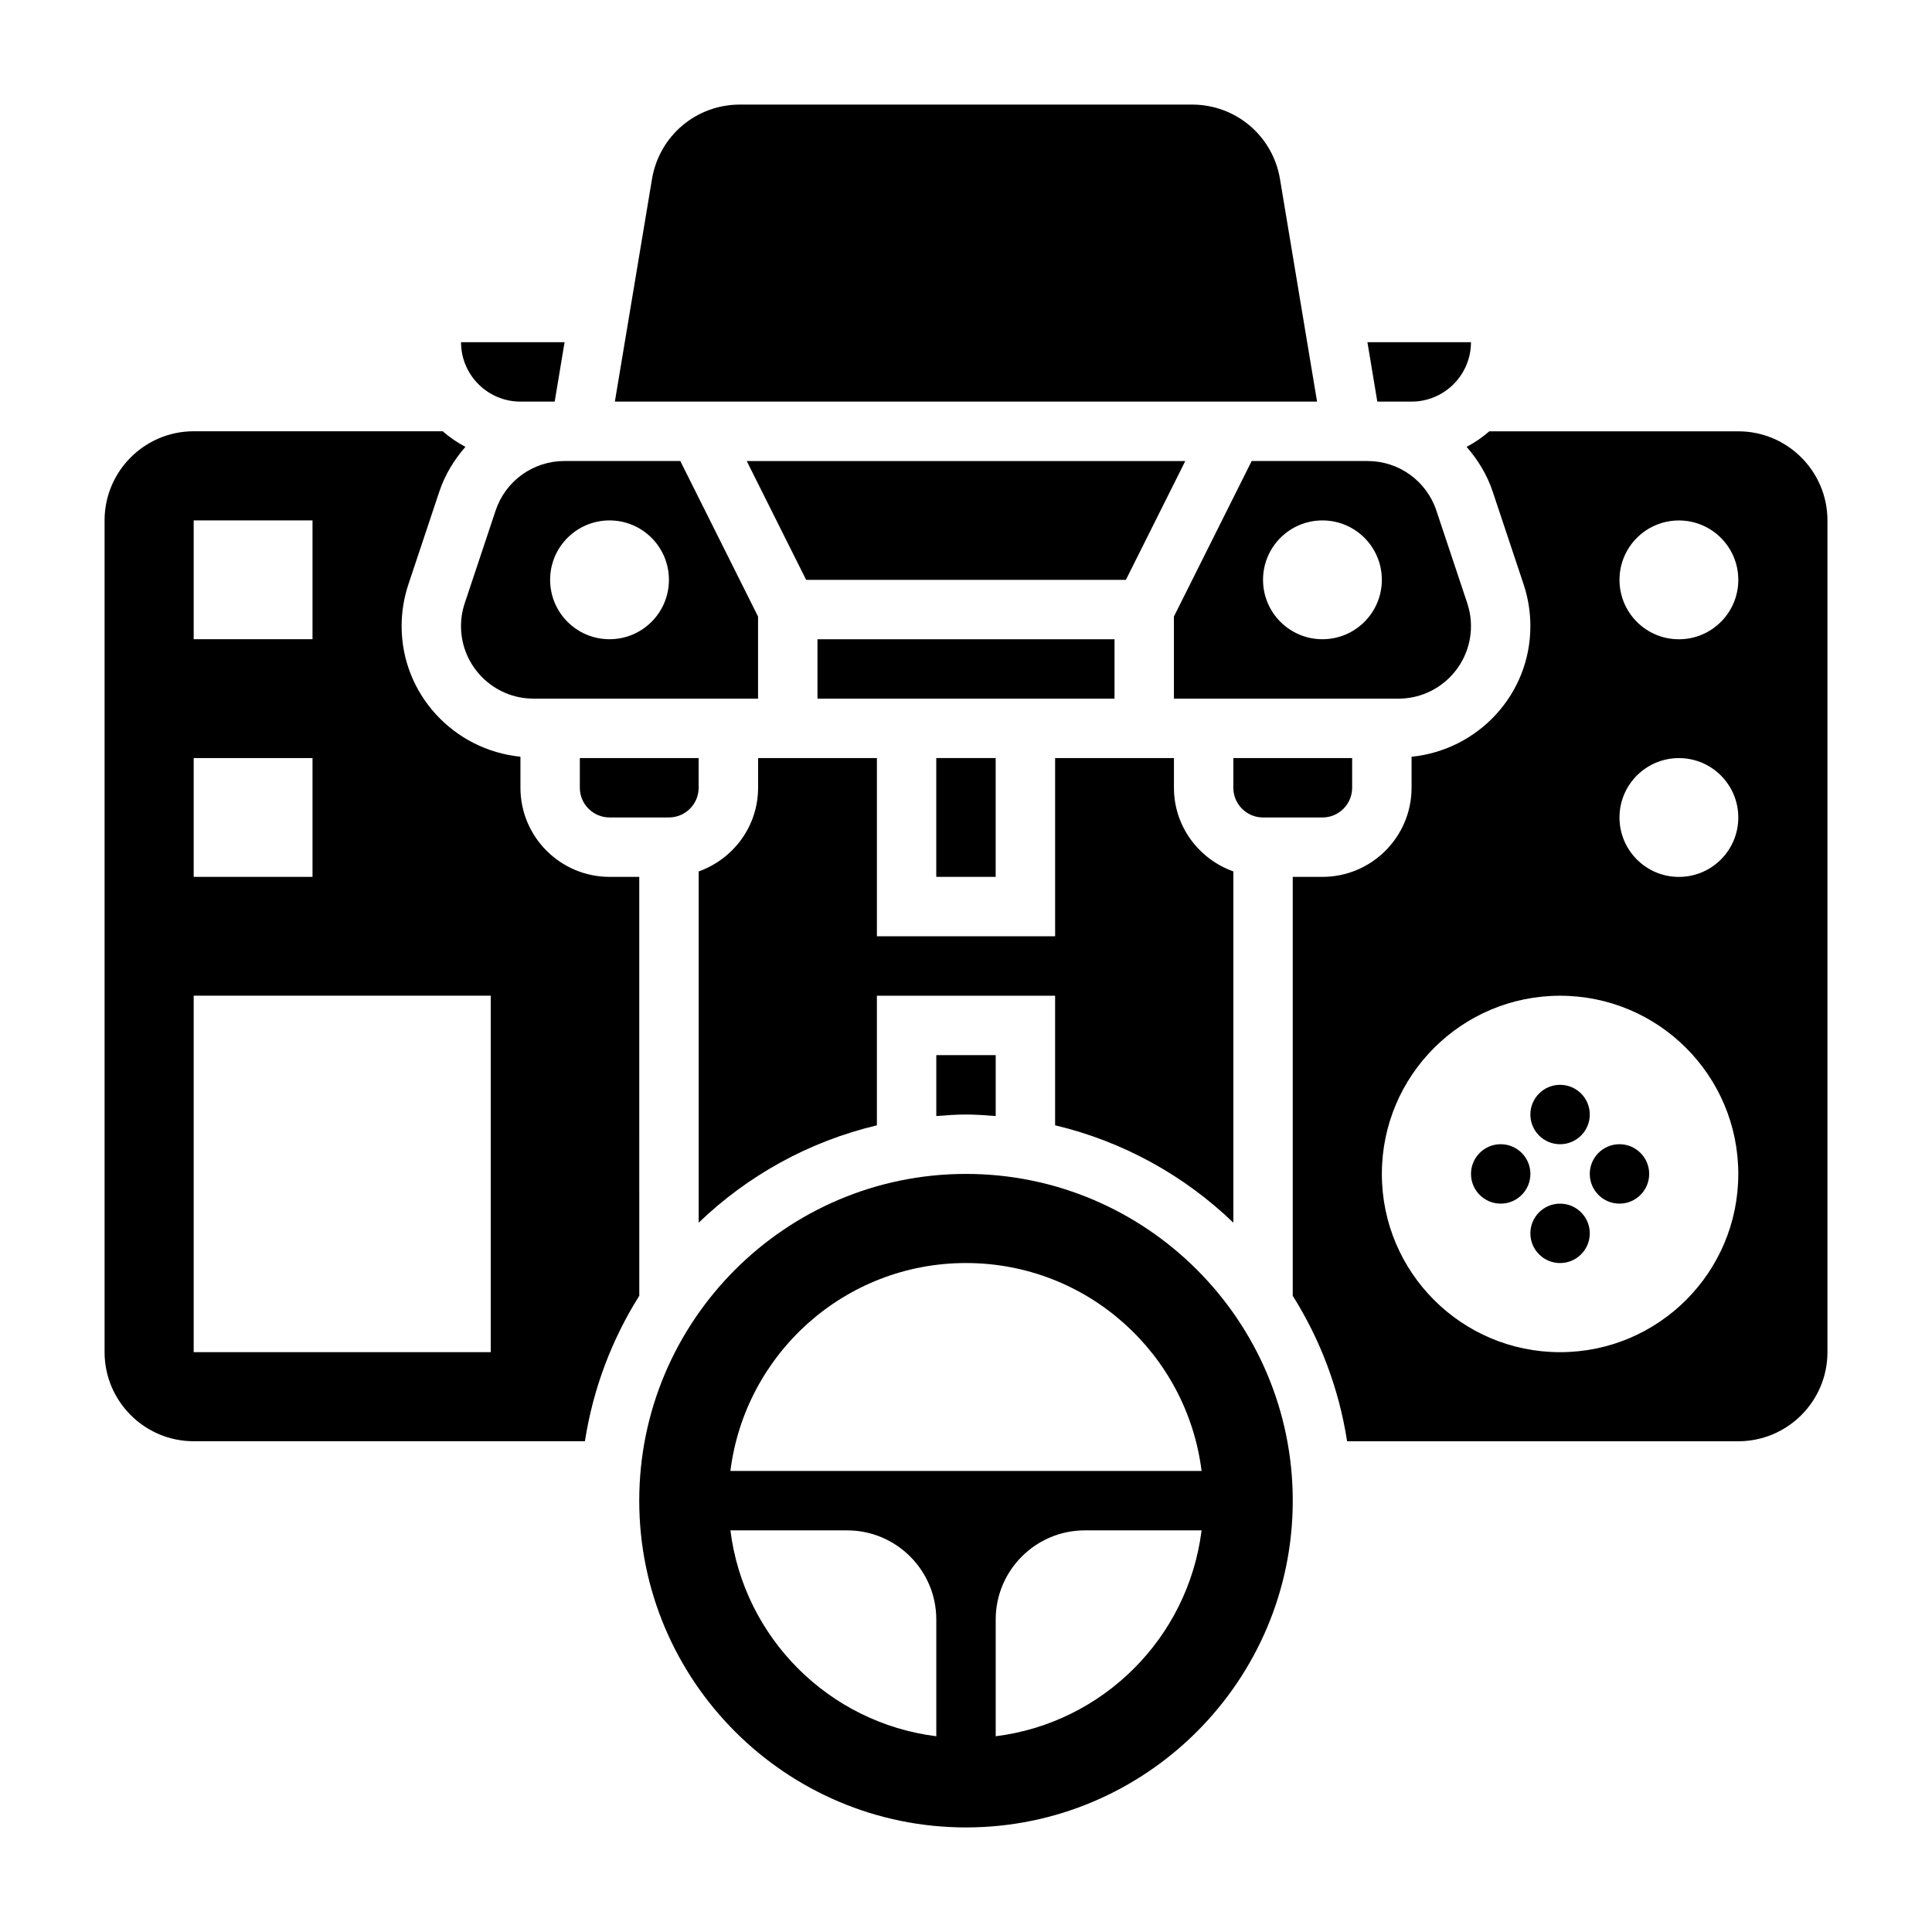 <?xml version="1.0" encoding="UTF-8"?>
<!-- Uploaded to: ICON Repo, www.svgrepo.com, Generator: ICON Repo Mixer Tools -->
<svg fill="#000000" width="800px" height="800px" version="1.1" viewBox="144 144 512 512" xmlns="http://www.w3.org/2000/svg">
 <g>
  <path d="m360.64 313.41h78.719v15.742h-78.719z"/>
  <path d="m392.12 344.89h15.742v31.488h-15.742z"/>
  <path d="m275.34 279.31-8.18 24.547c-0.66 1.957-0.988 3.996-0.988 6.074 0 10.598 8.617 19.215 19.215 19.215h59.504v-21.758l-20.609-41.215h-30.715c-8.281 0-15.613 5.281-18.227 13.137zm30.191 2.606c8.699 0 15.742 7.047 15.742 15.742 0 8.699-7.047 15.742-15.742 15.742-8.699 0-15.742-7.047-15.742-15.742-0.004-8.695 7.043-15.742 15.742-15.742z"/>
  <path d="m281.92 250.43h9.078l2.621-15.742h-27.441c0 8.68 7.059 15.742 15.742 15.742z"/>
  <path d="m458.11 266.18h-116.22l15.746 31.488h84.734z"/>
  <path d="m329.15 344.89h-31.488v7.871c0 4.336 3.535 7.871 7.871 7.871h15.742c4.336 0 7.871-3.535 7.871-7.871z"/>
  <path d="m455.1 307.39v21.758h59.504c10.598 0 19.219-8.617 19.219-19.215 0-2.07-0.332-4.109-0.984-6.078l-8.18-24.535c-2.621-7.863-9.949-13.145-18.23-13.145h-30.719zm39.359-25.473c8.699 0 15.742 7.047 15.742 15.742 0 8.699-7.047 15.742-15.742 15.742-8.699 0-15.742-7.047-15.742-15.742 0-8.695 7.047-15.742 15.742-15.742z"/>
  <path d="m518.08 250.43c8.684 0 15.742-7.062 15.742-15.742h-27.441l2.621 15.742z"/>
  <path d="m400 439.36c2.66 0 5.266 0.195 7.871 0.402v-16.148h-15.742v16.145c2.602-0.203 5.207-0.398 7.871-0.398z"/>
  <path d="m478.72 360.64h15.742c4.336 0 7.871-3.535 7.871-7.871v-7.871h-31.488v7.871c0.004 4.34 3.539 7.871 7.875 7.871z"/>
  <path d="m470.85 468.02v-93.086c-9.141-3.258-15.742-11.918-15.742-22.168v-7.871h-31.488v47.23h-47.23v-47.23h-31.488v7.871c0 10.25-6.606 18.91-15.742 22.168v93.086c12.957-12.461 29.164-21.508 47.23-25.797l-0.004-34.352h47.23v34.344c18.066 4.293 34.277 13.336 47.234 25.805z"/>
  <path d="m483.21 191.45c-1.906-11.438-11.707-19.734-23.301-19.734h-119.83c-11.594 0-21.387 8.297-23.293 19.734l-9.84 58.984h186.09z"/>
  <path d="m313.41 376.38h-7.871c-13.02 0-23.617-10.598-23.617-23.617v-8.227c-17.633-1.77-31.488-16.523-31.488-34.613 0-3.769 0.605-7.484 1.793-11.059l8.18-24.535c1.504-4.512 3.938-8.484 6.934-11.91-2.172-1.148-4.188-2.519-6.023-4.125l-65.988-0.004c-13.02 0-23.617 10.598-23.617 23.617v220.42c0 13.02 10.598 23.617 23.617 23.617h103.68c2.172-13.988 7.156-27.023 14.406-38.551zm-118.08-94.465h31.488v31.488h-31.488zm0 62.977h31.488v31.488h-31.488zm78.723 157.44h-78.723v-94.465h78.719z"/>
  <path d="m565.31 439.36c0 4.348-3.527 7.871-7.875 7.871s-7.871-3.523-7.871-7.871 3.523-7.871 7.871-7.871 7.875 3.523 7.875 7.871"/>
  <path d="m565.31 470.85c0 4.348-3.527 7.871-7.875 7.871s-7.871-3.523-7.871-7.871 3.523-7.871 7.871-7.871 7.875 3.523 7.875 7.871"/>
  <path d="m549.57 455.1c0 4.348-3.523 7.875-7.871 7.875-4.348 0-7.871-3.527-7.871-7.875 0-4.348 3.523-7.871 7.871-7.871 4.348 0 7.871 3.523 7.871 7.871"/>
  <path d="m581.05 455.1c0 4.348-3.523 7.875-7.871 7.875s-7.871-3.527-7.871-7.875c0-4.348 3.523-7.871 7.871-7.871s7.871 3.523 7.871 7.871"/>
  <path d="m604.67 258.3h-65.984c-1.836 1.605-3.848 2.977-6.023 4.125 3 3.426 5.434 7.398 6.934 11.91l8.18 24.535c1.184 3.57 1.789 7.293 1.789 11.062 0 18.09-13.855 32.844-31.488 34.613v8.219c0 13.02-10.598 23.617-23.617 23.617h-7.871v111.02c7.25 11.516 12.234 24.562 14.406 38.551l103.68-0.004c13.02 0 23.617-10.598 23.617-23.617v-220.41c0-13.02-10.598-23.617-23.617-23.617zm-47.234 244.04c-26.086 0-47.23-21.145-47.23-47.23 0-26.086 21.145-47.23 47.23-47.23s47.23 21.145 47.23 47.23c0.004 26.086-21.141 47.23-47.23 47.23zm31.488-125.95c-8.699 0-15.742-7.047-15.742-15.742 0-8.699 7.047-15.742 15.742-15.742 8.699 0 15.742 7.047 15.742 15.742 0.004 8.695-7.043 15.742-15.742 15.742zm0-62.977c-8.699 0-15.742-7.047-15.742-15.742 0-8.699 7.047-15.742 15.742-15.742 8.699 0 15.742 7.047 15.742 15.742 0.004 8.695-7.043 15.742-15.742 15.742z"/>
  <path d="m400 455.1c-47.742 0-86.594 38.848-86.594 86.594 0 47.742 38.848 86.594 86.594 86.594 47.742 0 86.594-38.848 86.594-86.594-0.004-47.746-38.852-86.594-86.594-86.594zm0 23.617c32.109 0 58.551 24.051 62.434 55.105h-124.87c3.879-31.055 30.32-55.105 62.434-55.105zm-62.434 70.848h30.945c13.02 0 23.617 10.598 23.617 23.617v30.945c-28.477-3.559-51.004-26.09-54.562-54.562zm70.305 54.562v-30.945c0-13.02 10.598-23.617 23.617-23.617h30.945c-3.559 28.473-26.09 51.004-54.562 54.562z"/>
 </g>
</svg>